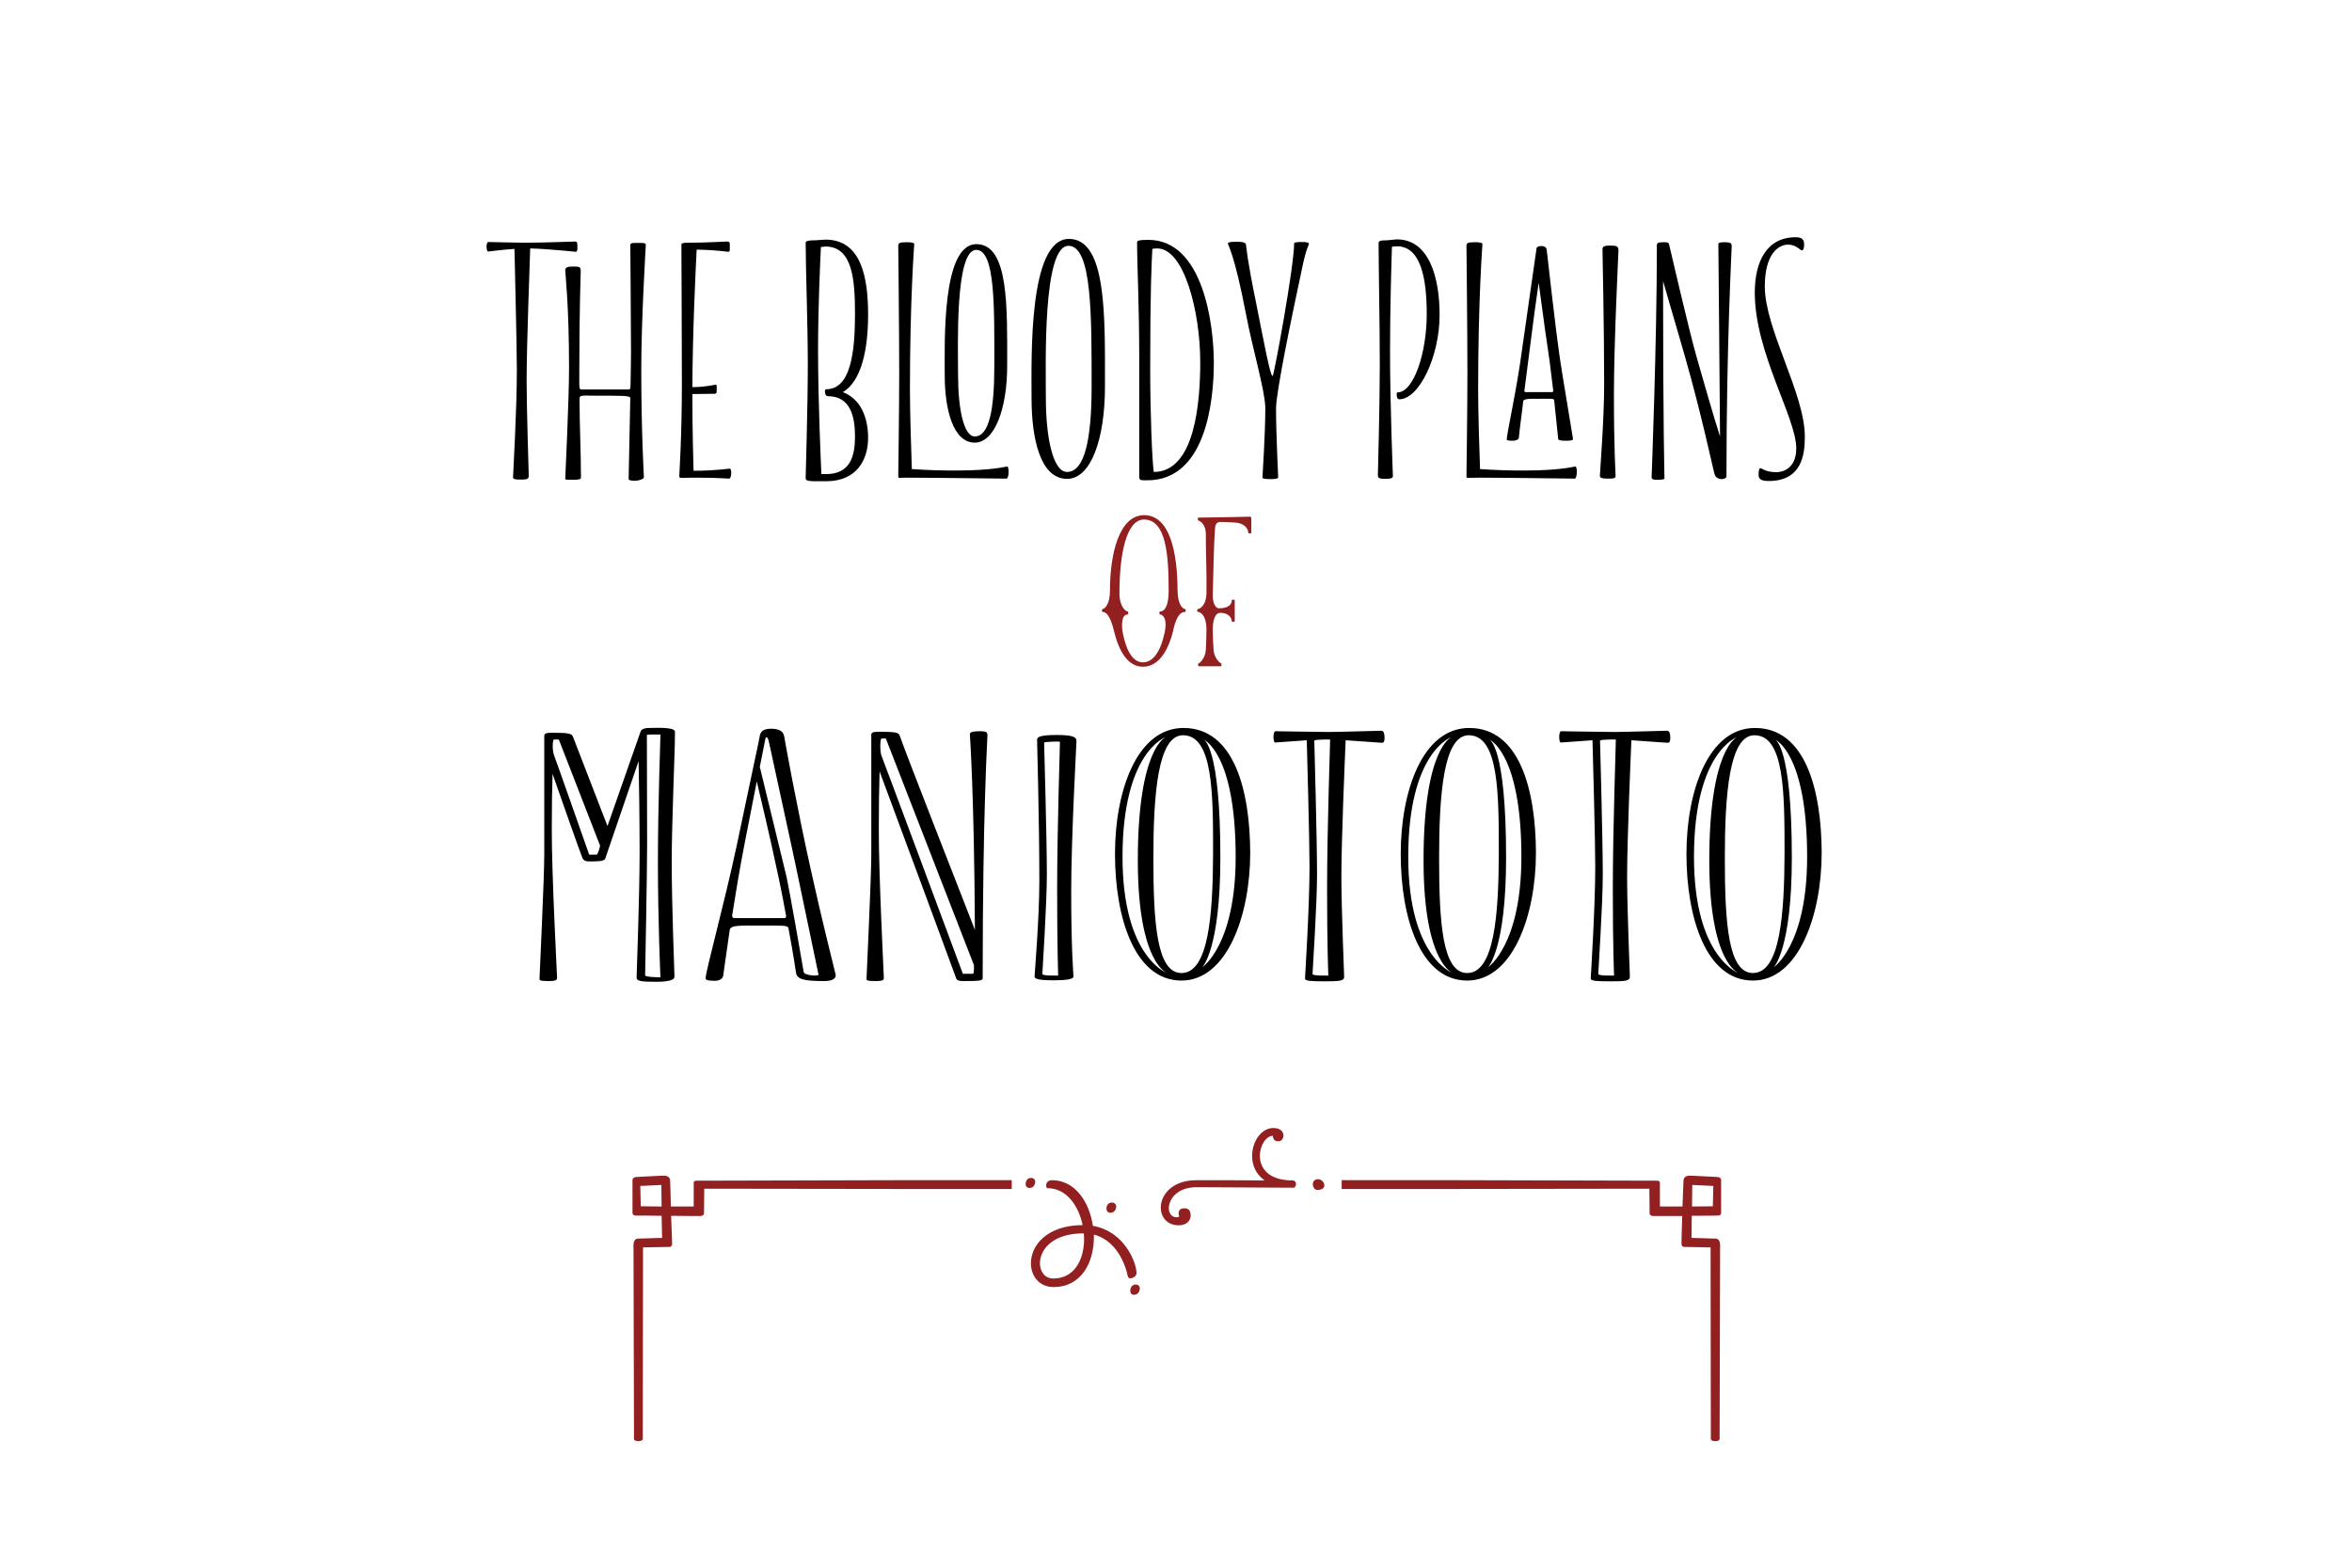 <svg width="600" height="400" viewBox="0 0 600 400" fill="none" xmlns="http://www.w3.org/2000/svg">
<g clip-path="url(#clip0_14_113)">
<path d="M146.199 68.01C145.226 68.01 144.192 68.07 144.192 68.922C144.192 69.773 145.165 77.859 145.165 93.85C145.165 102.058 144.192 122 144.192 122.243C144.192 122.426 145.287 122.426 146.32 122.426C147.293 122.426 148.205 122.304 148.205 121.939C148.205 115.19 147.84 108.563 147.84 101.936C147.84 100.659 148.144 100.963 152.522 100.963C157.933 100.963 160.791 100.902 160.791 101.51C160.608 111.056 160.365 121.939 160.365 122.182C160.365 122.608 161.216 122.669 162.007 122.669C162.797 122.669 164.256 122.304 164.256 121.757C164.256 121.27 163.588 110.448 163.588 94.336C163.588 81.325 164.743 62.842 164.743 62.538C164.743 62.173 164.621 61.99 163.588 61.99C162.128 61.99 160.791 61.869 160.791 62.416C160.791 62.842 160.973 83.696 160.973 90.019C160.973 91.661 160.912 94.579 160.852 98.227C160.852 99.322 160.608 99.382 160.365 99.382H148.205C148.023 99.382 147.78 99.139 147.78 98.227V95.005C147.78 78.954 148.144 69.59 148.144 69.165C148.144 68.07 147.84 68.01 146.199 68.01ZM133.735 61.93C131.546 61.93 125.405 61.747 124.615 61.747C123.885 61.747 124.068 64.179 124.493 64.179C124.858 64.179 128.08 63.693 131.242 63.51C131.303 66.976 131.85 88.195 131.85 94.579C131.85 104.55 130.877 121.392 130.877 121.818C130.877 122.304 131.607 122.365 132.884 122.365C134.16 122.365 134.89 122.304 134.89 121.453C134.89 120.784 134.343 104.672 134.343 97.254C134.343 87.344 135.194 66.368 135.255 63.389C140.119 63.51 146.503 64.24 146.928 64.24C147.293 64.24 147.293 63.632 147.293 62.963C147.293 62.294 147.293 61.626 146.807 61.626C146.381 61.626 138.66 61.93 133.735 61.93ZM186.17 62.234C186.17 61.808 185.988 61.626 185.501 61.626C185.015 61.626 179.968 61.93 175.834 61.93C174.983 61.93 173.828 61.93 173.828 62.355C173.828 64.118 173.949 88.378 173.949 97.862C173.949 111.421 173.28 121.21 173.28 121.514C173.28 121.818 173.402 121.939 173.949 121.939C174.74 121.939 174.983 121.878 177.232 121.878C183.677 121.878 185.258 122.122 185.988 122.122C186.656 122.122 186.717 119.568 186.17 119.568C185.744 119.568 182.583 120.115 176.928 120.115C176.868 117.44 176.624 110.266 176.624 100.72V100.538C177.293 100.538 181.914 100.477 182.279 100.477C182.704 100.477 182.826 100.234 182.826 99.869V98.47C182.826 98.227 182.704 98.166 182.583 98.166C182.157 98.166 180.029 98.774 176.624 98.774C176.685 84.608 177.476 68.435 177.719 63.693C183.495 63.814 185.076 64.24 185.866 64.24C186.17 64.24 186.17 63.814 186.17 63.632V62.234ZM205.525 61.93C205.525 68.374 206.073 82.602 206.073 93.12C206.073 103.638 205.525 121.21 205.525 121.939C205.525 122.486 205.647 122.79 208.201 122.79H210.754C218.597 122.79 221.455 117.258 221.455 111.725C221.455 106.618 219.631 101.814 215.01 100.051C219.813 97.254 221.455 88.986 221.455 80.352C221.455 70.563 219.631 61.139 210.572 61.139C209.842 61.139 208.505 61.322 207.653 61.322C207.106 61.322 205.525 61.322 205.525 61.93ZM211.18 101.085C217.138 101.085 218.111 106.618 218.111 111.421C218.111 116.285 216.956 120.966 210.754 120.966H209.538C209.417 118.109 208.687 102.483 208.687 89.594C208.687 78.163 209.234 66.794 209.417 63.024C209.903 62.963 210.389 62.902 210.572 62.902C217.442 62.902 218.111 71.171 218.111 80.17C218.111 90.08 216.956 99.322 210.754 99.322C210.511 99.322 210.45 99.565 210.45 99.808C210.45 100.294 210.572 101.085 211.18 101.085ZM249.09 62.294C240.213 62.294 241.003 87.466 241.003 95.856C241.003 104.246 243.071 112.941 248.664 112.941C253.65 112.941 256.933 104.49 256.933 93.302C256.933 78.589 257.419 62.294 249.09 62.294ZM249.029 63.754C253.954 63.754 253.65 78.65 253.65 93.485C253.65 104.368 252.373 111.36 248.664 111.36C245.807 111.36 244.408 104.125 244.408 95.795C244.408 88.742 243.557 63.754 249.029 63.754ZM231.215 61.808C229.755 61.808 229.147 61.93 229.147 62.659C229.147 62.963 229.391 84.669 229.391 95.005C229.391 105.341 229.147 120.237 229.147 121.392C229.147 121.635 229.147 121.939 229.391 121.939C229.816 121.939 230.242 121.878 231.154 121.878C237.355 121.878 255.717 122.122 256.751 122.122C257.419 122.122 257.48 119.021 256.933 119.021C256.629 119.021 253.285 120.054 243.8 120.054C240.335 120.054 237.295 119.994 232.613 119.69C232.431 115.008 232.127 104.672 232.127 99.382C232.127 76.461 233.221 62.538 233.221 62.294C233.221 61.808 231.944 61.808 231.215 61.808ZM272.697 60.957C262.3 60.957 263.151 91.357 263.151 101.571C263.151 111.846 265.34 122.182 272.211 122.182C278.291 122.182 281.878 112.09 281.878 98.592C281.878 80.656 282.364 60.957 272.697 60.957ZM272.575 62.72C278.595 62.72 278.473 80.717 278.473 98.714C278.473 111.968 276.71 120.419 272.211 120.419C268.623 120.419 266.799 111.664 266.799 101.51C266.799 92.938 265.948 62.72 272.575 62.72ZM290.074 61.808C290.074 67.827 290.621 77.738 290.621 91.418C290.621 105.098 290.621 120.115 290.621 121.818C290.621 122.669 291.533 122.547 292.688 122.547C307.584 122.547 309.652 102.422 309.652 92.512C309.652 83.088 307.037 61.2 292.932 61.2C290.5 61.2 290.074 61.443 290.074 61.808ZM293.965 63.51C293.965 63.51 294.391 63.389 295.242 63.389C302.052 63.389 306.186 79.501 306.186 92.39C306.186 102.362 304.909 120.419 294.33 120.419C293.904 117.744 293.418 105.037 293.418 94.336C293.418 73.482 293.783 66.915 293.965 63.51ZM322.784 104.186C322.784 110.63 322.055 121.574 322.055 121.818C322.055 122.122 322.541 122.243 324.061 122.243C324.912 122.243 326.067 122.243 326.067 121.757C326.067 121.453 325.52 110.813 325.52 104.246C325.52 99.99 329.594 80.474 332.026 69.104C333.181 63.267 333.911 62.538 333.911 62.234C333.911 61.808 332.999 61.747 332.087 61.747C331.235 61.747 330.141 61.808 330.141 62.051C330.141 68.01 324.973 95.917 324.669 95.917H324.608C324 95.734 322.541 87.891 320.413 77.19C318.103 65.942 317.981 63.206 317.859 62.477C317.859 61.93 317.069 61.686 315.671 61.686C314.88 61.686 313.239 61.686 313.239 62.112C313.239 62.598 314.819 64.362 317.859 80.17C319.501 88.864 322.663 99.443 322.784 104.003V104.186ZM351.683 61.93C351.683 68.374 351.987 82.602 351.987 93.12C351.987 103.638 351.5 120.541 351.5 121.27C351.5 122.061 352.047 122.182 353.507 122.182C354.905 122.182 355.331 121.939 355.331 121.453C355.331 120.966 354.601 103.638 354.601 89.594C354.601 78.163 354.966 66.854 355.087 62.963C355.452 62.902 355.878 62.842 356.364 62.842C362.505 62.842 363.964 71.171 363.964 80.17C363.964 90.08 360.62 100.112 356.547 100.112C356.303 100.112 356.303 100.355 356.303 100.598C356.303 101.085 356.364 101.875 356.972 101.875C362.019 101.875 367.247 90.931 367.247 80.352C367.247 70.563 364.451 61.078 356.364 61.078C355.756 61.078 354.297 61.322 353.507 61.322C352.899 61.322 351.683 61.322 351.683 61.93ZM393.249 62.781C393.249 62.781 392.093 62.72 391.972 63.389L387.777 92.694C386.378 101.936 384.372 110.813 384.372 112.15C384.372 112.454 385.345 112.454 386.013 112.454C386.561 112.454 387.412 112.211 387.473 111.664C387.655 109.293 388.324 104.915 388.567 102.422C388.628 101.632 390.756 101.754 392.033 101.754C395.741 101.754 396.41 101.632 396.471 102.118C397.079 107.53 397.444 111.846 397.505 112.029C397.505 112.454 398.964 112.454 399.693 112.454C400.423 112.454 401.335 112.394 401.274 111.968C400.362 106.192 398.417 94.944 397.809 90.627C396.957 84.851 394.708 65.091 394.586 63.875C394.525 62.902 393.674 62.781 393.249 62.781ZM376.164 61.808C374.705 61.808 374.097 61.93 374.097 62.659C374.097 62.963 374.34 84.669 374.34 95.005C374.34 105.341 374.097 120.237 374.097 121.392C374.097 121.635 374.097 121.939 374.34 121.939C374.948 121.939 375.495 121.878 377.623 121.878C384.068 121.878 400.97 122.122 401.7 122.122C402.369 122.122 402.429 119.021 401.882 119.021C401.578 119.021 398.234 120.054 388.749 120.054C385.284 120.054 382.244 119.994 377.562 119.69C377.38 115.19 377.076 104.794 377.076 99.382C377.076 76.461 378.17 62.538 378.17 62.294C378.17 61.808 376.893 61.808 376.164 61.808ZM396.228 99.626C396.289 99.99 396.045 100.051 395.863 100.051H389.236C388.993 100.051 388.871 99.93 388.871 99.747L390.634 86.006C390.999 82.845 391.911 76.4 392.519 72.144C393.37 78.71 394.89 89.533 395.316 92.208L396.228 99.626ZM408.797 63.571C408.797 64.301 409.223 83.392 409.223 98.106C409.223 107.165 408.128 120.784 408.128 121.392C408.128 122 408.858 122.122 410.135 122.122C411.411 122.122 412.141 122.122 412.141 121.453C412.141 120.784 411.715 114.886 411.715 100.72C411.715 87.283 412.871 64.605 412.871 63.875C412.871 62.842 412.445 62.659 410.803 62.659C409.527 62.659 408.797 62.781 408.797 63.571ZM440.059 61.808C438.965 61.808 438.357 61.869 438.357 62.294C438.357 62.659 438.722 100.538 438.783 111.36C437.263 106.678 434.344 96.525 432.885 91.357C431 84.912 425.893 62.781 425.771 62.294C425.65 61.808 425.103 61.808 424.616 61.808C423.035 61.808 422.671 61.869 422.671 62.659C422.671 87.709 421.333 121.392 421.333 121.757C421.333 122.182 421.637 122.426 422.61 122.426C423.643 122.426 424.616 122.365 424.616 122.061C424.616 121.757 424.251 109.658 424.251 71.718L429.845 90.992C434.101 105.888 436.959 119.507 437.323 120.784C437.627 122.061 438.661 122.243 439.269 122.243H439.33C439.755 122.243 440.424 122 440.424 121.514C440.424 87.77 441.762 63.754 441.762 62.781C441.762 61.99 441.336 61.808 440.059 61.808ZM458.108 60.531C450.63 60.531 447.65 66.794 447.65 74.698C447.65 90.019 458.23 106.557 458.23 114.4C458.23 119.568 454.764 120.48 453.183 120.48C450.326 120.48 449.474 119.446 449.049 119.446C448.684 119.446 448.623 120.602 448.623 121.027C448.623 121.939 448.806 122.73 451.177 122.73C459.628 122.73 460.418 116.042 460.418 111.421C460.418 100.416 450.204 84 450.204 73.056C450.204 64.605 453.852 62.416 456.102 62.416C458.29 62.416 459.142 63.875 459.689 63.875C460.054 63.875 460.236 63.206 460.236 62.477C460.236 61.322 459.932 60.531 458.108 60.531ZM137.628 249.744C137.628 250.128 137.756 250.32 139.932 250.32C141.98 250.32 142.108 250 142.108 249.424C142.108 248.848 140.7 222.544 140.764 211.216C140.764 206.224 140.828 201.424 140.956 197.456C143.452 204.624 147.74 216.784 148.572 218.896C148.828 219.536 149.404 219.792 150.236 219.792H150.492C152.284 219.792 154.14 219.792 154.396 219.088L162.908 194.192C163.036 199.76 163.164 209.616 163.164 217.424C163.164 229.008 162.396 248.592 162.396 249.424C162.396 250.256 163.228 250.512 167.26 250.512C170.908 250.512 172.06 249.936 172.06 249.232C172.06 248.592 171.356 230.736 171.356 220.112C171.356 209.424 172.188 192.272 172.188 186.704C172.188 185.424 167.132 185.744 165.468 185.744C164.7 185.744 163.676 185.936 163.42 186.64L154.972 210.768L146.14 187.92C145.82 187.216 145.244 186.96 140.828 186.96H140.7C139.1 186.96 138.844 187.28 138.844 187.792V218.064C138.844 224.208 137.628 248.976 137.628 249.744ZM168.476 187.408C168.54 187.408 167.836 204.176 167.836 220.048C167.836 235.024 168.476 249.36 168.476 249.36C168.476 249.36 164.572 249.36 164.572 248.848C164.572 248.336 165.084 222.928 165.084 215.44C165.084 206.608 165.02 187.536 165.02 187.536C165.34 187.344 168.028 187.408 168.476 187.408ZM141.34 192.72C140.828 191.312 140.956 188.688 141.34 188.688H142.556L153.052 215.696C153.18 215.888 152.476 218.064 152.22 218.064H150.3C150.3 218.064 141.404 192.72 141.34 192.72ZM196.642 185.936C194.466 185.936 193.89 186.896 193.762 188.112C193.698 188.688 191.65 197.968 187.938 215.76C184.802 230.48 180.002 247.824 180.002 249.616C180.002 250 180.45 250.256 182.37 250.256C183.65 250.256 184.354 249.68 184.482 248.976L186.146 237.328C186.338 235.984 188.706 236.176 194.018 236.176C199.33 236.176 200.866 236.048 201.122 236.752C202.338 243.216 202.978 247.632 203.042 248.016C203.234 249.872 204.962 250.32 210.274 250.32C212.834 250.32 213.346 249.36 213.154 248.592C212.322 245.136 209.634 234.576 206.882 222.096C203.234 205.712 200.162 188.688 200.034 187.792C199.778 186.512 198.626 185.936 196.642 185.936ZM189.986 215.056L193.058 199.376C194.018 203.536 196.258 212.688 198.69 224.208C199.394 227.664 200.034 230.8 200.546 233.744C200.546 234.256 200.226 234.256 199.97 234.256H187.426C186.85 234.256 186.722 233.936 186.786 233.488C187.682 227.792 188.77 221.264 189.986 215.056ZM203.49 223.248C204.066 226.192 208.738 248.144 208.802 248.656C208.93 249.168 205.154 248.912 205.026 248.016C204.898 247.056 201.314 226.704 200.674 223.824L193.826 195.664C194.53 192.08 195.106 189.392 195.234 188.56C195.362 187.792 195.874 187.984 196.13 189.2C196.514 191.12 202.914 220.24 203.49 223.248ZM221.052 249.744C221.052 250.128 221.18 250.32 223.356 250.32C225.404 250.32 225.468 250 225.468 249.424C225.468 248.848 224.124 222.544 224.188 211.216C224.188 205.968 224.252 200.912 224.38 196.816C229.308 210.064 242.94 246.864 243.9 249.552C244.092 250.192 244.604 250.32 246.076 250.32C250.108 250.32 250.684 250.192 250.684 249.552C250.684 206.928 251.9 188.688 251.9 187.664C251.9 186.832 251.644 186.576 250.172 186.576C247.548 186.576 247.42 186.96 247.42 187.408C247.42 187.856 248.508 201.936 248.7 237.264C244.156 225.552 231.676 193.808 229.5 187.664C229.244 186.96 228.668 186.704 224.252 186.704H224.124C222.524 186.704 222.268 187.024 222.268 187.536V218.064C222.268 224.208 221.052 248.976 221.052 249.744ZM224.828 192.72C224.444 191.568 224.508 188.432 224.892 188.432H225.98L248.444 246.224C248.444 246.224 248.572 248.464 248.188 248.464H245.628C245.628 248.464 224.892 192.72 224.828 192.72ZM264.561 188.688C264.561 189.456 265.137 209.36 265.137 224.848C265.137 234.384 263.921 248.528 263.921 249.168C263.921 249.744 264.817 250.128 268.849 250.128C271.857 250.128 273.841 249.872 273.841 249.168C273.841 248.528 273.265 242.512 273.265 227.6C273.265 213.456 274.609 189.84 274.609 189.072C274.609 187.984 273.521 187.536 269.553 187.536C265.841 187.536 264.561 187.92 264.561 188.688ZM270.385 189.264C270.449 189.264 269.681 211.024 269.681 226.896C269.681 241.872 269.937 248.912 269.937 248.912C269.937 248.912 265.905 249.04 265.905 248.528C265.905 248.016 267.057 230.608 267.057 223.12C267.057 214.288 266.353 189.456 266.353 189.456C266.737 189.264 269.937 189.136 270.385 189.264ZM301.909 185.744C289.941 185.744 284.437 202 284.437 217.872C284.437 234 289.365 250.192 301.397 250.192C312.917 250.192 318.933 233.744 318.933 217.552C318.869 201.552 314.773 185.744 301.909 185.744ZM301.781 187.6C309.461 187.6 309.461 202.448 309.461 217.808C309.397 233.168 308.373 248.272 301.397 248.272C295.061 248.272 294.229 235.408 294.229 218.896C294.229 202.576 295.381 187.6 301.781 187.6ZM286.357 218.64C286.357 191.696 297.429 188.048 297.429 188.048C297.429 188.048 290.261 190.672 290.261 219.536C290.261 246.224 297.941 248.4 297.941 248.4C297.941 248.4 286.357 244.496 286.357 218.64ZM311.317 218.832C311.317 190.032 307.029 188.688 307.029 188.688C307.029 188.688 315.221 192.016 315.221 218.64C315.221 241.168 306.709 246.8 306.709 246.8C306.709 246.8 311.317 242.256 311.317 218.832ZM338.862 186.768C336.558 186.768 326.19 186.576 325.358 186.576C324.718 186.576 324.718 189.456 325.294 189.456C325.55 189.456 329.518 189.136 333.358 188.88C333.486 193.616 334.062 214.672 334.062 221.136C334.062 231.632 332.91 249.168 332.91 249.68C332.91 250.32 334.51 250.384 337.966 250.384C341.614 250.384 342.894 250.32 342.894 249.232C342.894 248.592 342.19 231.76 342.19 223.952C342.19 214.032 343.086 193.488 343.278 188.88C347.374 189.136 352.11 189.52 352.494 189.52C353.134 189.52 353.198 188.944 353.198 188.24C353.198 187.536 353.134 186.448 352.366 186.448C351.854 186.448 341.55 186.768 338.862 186.768ZM339.31 188.688C339.374 188.688 338.542 211.024 338.542 226.896C338.542 241.872 338.862 248.912 338.862 248.912C338.862 248.912 334.83 249.04 334.83 248.528C334.83 248.016 335.982 230.608 335.982 223.12C335.982 214.288 335.278 188.944 335.278 188.944C335.406 188.88 335.854 188.752 336.43 188.752C337.326 188.688 338.158 188.688 338.862 188.688H339.31ZM374.799 185.744C362.831 185.744 357.327 202 357.327 217.872C357.327 234 362.255 250.192 374.287 250.192C385.807 250.192 391.823 233.744 391.823 217.552C391.759 201.552 387.663 185.744 374.799 185.744ZM374.671 187.6C382.351 187.6 382.351 202.448 382.351 217.808C382.287 233.168 381.263 248.272 374.287 248.272C367.951 248.272 367.119 235.408 367.119 218.896C367.119 202.576 368.271 187.6 374.671 187.6ZM359.247 218.64C359.247 191.696 370.319 188.048 370.319 188.048C370.319 188.048 363.151 190.672 363.151 219.536C363.151 246.224 370.831 248.4 370.831 248.4C370.831 248.4 359.247 244.496 359.247 218.64ZM384.207 218.832C384.207 190.032 379.919 188.688 379.919 188.688C379.919 188.688 388.111 192.016 388.111 218.64C388.111 241.168 379.599 246.8 379.599 246.8C379.599 246.8 384.207 242.256 384.207 218.832ZM411.753 186.768C409.449 186.768 399.081 186.576 398.249 186.576C397.609 186.576 397.609 189.456 398.185 189.456C398.441 189.456 402.409 189.136 406.249 188.88C406.377 193.616 406.953 214.672 406.953 221.136C406.953 231.632 405.801 249.168 405.801 249.68C405.801 250.32 407.401 250.384 410.857 250.384C414.505 250.384 415.785 250.32 415.785 249.232C415.785 248.592 415.081 231.76 415.081 223.952C415.081 214.032 415.977 193.488 416.169 188.88C420.265 189.136 425.001 189.52 425.385 189.52C426.025 189.52 426.089 188.944 426.089 188.24C426.089 187.536 426.025 186.448 425.257 186.448C424.745 186.448 414.441 186.768 411.753 186.768ZM412.201 188.688C412.265 188.688 411.433 211.024 411.433 226.896C411.433 241.872 411.753 248.912 411.753 248.912C411.753 248.912 407.721 249.04 407.721 248.528C407.721 248.016 408.873 230.608 408.873 223.12C408.873 214.288 408.169 188.944 408.169 188.944C408.297 188.88 408.745 188.752 409.321 188.752C410.217 188.688 411.049 188.688 411.753 188.688H412.201ZM447.69 185.744C435.722 185.744 430.218 202 430.218 217.872C430.218 234 435.146 250.192 447.178 250.192C458.698 250.192 464.714 233.744 464.714 217.552C464.65 201.552 460.554 185.744 447.69 185.744ZM447.562 187.6C455.242 187.6 455.242 202.448 455.242 217.808C455.178 233.168 454.154 248.272 447.178 248.272C440.842 248.272 440.01 235.408 440.01 218.896C440.01 202.576 441.162 187.6 447.562 187.6ZM432.138 218.64C432.138 191.696 443.21 188.048 443.21 188.048C443.21 188.048 436.042 190.672 436.042 219.536C436.042 246.224 443.722 248.4 443.722 248.4C443.722 248.4 432.138 244.496 432.138 218.64ZM457.098 218.832C457.098 190.032 452.81 188.688 452.81 188.688C452.81 188.688 461.002 192.016 461.002 218.64C461.002 241.168 452.49 246.8 452.49 246.8C452.49 246.8 457.098 242.256 457.098 218.832Z" fill="black"/>
<path d="M284.152 160.899C285.42 166.198 287.724 170.115 291.564 170.115C295.327 170.115 297.784 166.506 299.128 161.514C299.474 159.978 300.242 156.138 302.239 156.138C302.623 156.138 302.546 155.37 302.239 155.37C301.816 155.37 300.396 154.371 300.396 150.531C300.357 140.931 298.437 131.446 291.871 131.446C285.535 131.446 283.154 141.2 283.154 150.723C283.154 154.218 281.772 155.37 281.349 155.37C281.042 155.37 280.965 156.138 281.349 156.138C281.887 156.138 283.154 156.637 284.152 160.899ZM291.832 132.56C297.439 132.56 298.13 141.469 298.13 150.685C298.13 154.102 297.362 156.022 295.903 156.022C295.711 156.022 295.711 156.79 295.941 156.79C296.364 156.79 297.9 157.405 297.132 161.245C296.21 165.776 294.367 169.002 291.564 169.002C288.991 169.002 287.263 166.006 286.38 161.245C286.188 160.208 285.88 156.79 287.647 156.79C287.877 156.79 287.877 156.022 287.685 156.022C287.263 156.022 285.573 154.947 285.573 151.338C285.573 141.546 287.301 132.56 291.832 132.56ZM311.452 170C311.682 170 311.682 169.232 311.452 169.232C311.222 169.232 309.686 167.85 309.57 165.699C309.494 164.01 309.378 162.358 309.378 160.707C309.378 158.403 309.878 156.368 311.337 156.368C313.487 156.368 314.217 157.712 314.217 158.48C314.217 158.71 314.985 158.749 314.985 158.48V153.181C314.985 152.912 314.217 152.95 314.217 153.181C314.217 155.062 311.798 155.216 310.991 155.216C309.878 155.216 309.34 153.411 309.378 151.914C309.532 145.155 309.686 138.397 309.954 134.864C310.031 133.75 310.377 133.174 311.375 133.174C312.642 133.174 313.91 133.251 315.023 133.328C317.75 133.482 318.441 135.171 318.441 135.939C318.441 136.17 319.209 136.208 319.209 135.939V132.253C319.209 131.984 319.094 131.83 318.786 131.83C318.479 131.83 311.49 132.022 308.879 132.022C308.534 132.022 308.303 132.022 305.73 132.061C305.5 132.061 305.5 132.829 305.73 132.829C305.961 132.829 307.65 133.635 307.612 136.4C307.574 140.547 307.881 146.922 307.766 151.53C307.689 154.294 306.191 155.37 305.654 155.37C305.346 155.37 305.27 156.138 305.654 156.138C306.038 156.138 307.727 156.752 307.766 160.477C307.766 162.435 307.689 164.125 307.612 165.699C307.535 167.888 306.038 169.232 305.807 169.232C305.577 169.232 305.577 170 305.807 170H311.452Z" fill="#932020"/>
<path d="M227.912 301.128C225.352 301.128 178.632 301.256 177.928 301.256C177.288 301.256 176.968 301.256 176.968 301.96V307.848H171.144C171.08 304.456 170.952 301.448 170.952 301.256C170.952 300.488 170.376 299.976 169.416 299.976C168.264 299.976 163.08 300.296 162.568 300.296C162.056 300.296 161.352 300.424 161.352 301.128V309.512C161.352 309.896 161.672 310.152 162.12 310.152C162.312 310.152 165.384 310.152 168.776 310.216L168.904 315.848C168.904 315.848 163.08 316.04 162.632 316.04C162.248 316.04 161.608 316.488 161.608 317.64C161.608 318.728 161.736 366.536 161.736 367.176C161.736 367.88 163.976 367.944 163.976 367.112C163.976 365.704 164.04 318.28 164.04 318.28C164.04 318.28 170.568 318.152 170.824 318.152C171.08 318.152 171.464 317.96 171.464 317.32C171.464 317 171.336 313.736 171.208 310.216C174.92 310.28 178.376 310.28 178.632 310.28C179.016 310.28 179.592 310.088 179.592 309.576C179.592 309 179.656 303.304 179.656 303.304C179.656 303.304 227.144 303.368 227.912 303.368C228.68 303.368 228.68 301.128 227.912 301.128ZM163.336 302.6L168.712 302.344L168.776 307.848L163.464 307.784L163.336 302.6ZM227.891 303.368H258.099V301.128H227.891V303.368ZM268.365 301.128C266.573 301.128 266.637 303.176 267.277 303.176C272.013 303.176 275.149 307.592 276.173 312.584C266.893 312.648 262.989 317.896 262.989 322.312C262.989 325.576 265.101 328.392 268.749 328.392C275.853 328.392 279.053 322.184 279.053 315.656V315.016C285.773 316.744 287.501 324.68 287.629 325.32C287.757 326.024 287.949 326.152 288.461 326.152C288.909 326.152 289.933 325.64 289.933 324.872C289.933 322.248 286.925 314.184 278.797 312.776C277.901 306.696 274.253 301.128 268.365 301.128ZM276.557 316.104C276.557 321.352 274.125 326.216 268.685 326.216C266.573 326.216 265.293 324.488 265.293 322.312C265.293 318.984 268.365 314.696 276.365 314.696H276.493C276.493 315.208 276.557 315.656 276.557 316.104ZM283.725 306.824C282.637 306.824 282.253 307.656 282.253 308.36C282.253 308.744 282.445 309.448 283.277 309.448C284.173 309.448 284.749 308.68 284.749 307.784C284.749 307.272 284.237 306.824 283.725 306.824ZM289.741 327.752C288.717 327.752 288.333 328.648 288.333 329.352C288.333 329.672 288.461 330.376 289.293 330.376C290.189 330.376 290.765 329.608 290.765 328.712C290.765 328.136 290.317 327.752 289.741 327.752ZM263.053 300.552C262.029 300.552 261.645 301.384 261.645 302.088C261.645 302.472 261.773 303.112 262.669 303.112C263.501 303.112 264.077 302.408 264.077 301.512C264.077 300.936 263.629 300.552 263.053 300.552ZM329.783 301.192C323.447 301.192 321.399 297.928 321.399 294.92C321.399 292.232 322.999 289.8 324.727 289.8C324.727 289.8 324.599 291.208 326.071 291.208C326.903 291.208 327.415 290.504 327.415 289.736C327.415 288.84 326.711 287.816 324.855 287.816C321.719 287.816 319.415 291.272 319.415 294.984C319.415 297.288 320.375 299.592 322.615 301.192C317.239 301.128 310.199 301.128 305.207 301.128C298.999 301.128 296.119 304.904 296.119 308.104C296.119 310.536 297.719 312.648 300.727 312.648C302.647 312.648 303.735 311.432 303.735 310.216C303.735 308.936 303.287 308.296 302.135 308.296C300.983 308.296 300.663 308.936 300.663 309.576C300.663 310.088 300.855 310.344 300.855 310.344C300.855 310.344 300.663 310.6 300.151 310.6C298.935 310.6 298.167 309.576 298.167 308.296C298.167 306.056 300.215 302.92 305.207 302.92C313.271 302.92 322.679 303.048 329.335 303.048H329.911C330.807 303.048 330.935 301.256 329.783 301.192ZM336.183 300.872C335.479 300.872 334.903 301.384 334.903 302.152C334.903 302.92 335.415 303.624 336.055 303.624C336.759 303.624 337.847 303.368 337.847 302.472C337.847 301.64 337.079 300.872 336.183 300.872ZM342.266 303.368H372.474V301.128H342.266V303.368ZM372.5 301.128C371.732 301.128 371.732 303.368 372.5 303.368C373.268 303.368 420.756 303.304 420.756 303.304C420.756 303.304 420.82 309 420.82 309.576C420.82 310.088 421.396 310.28 421.78 310.28H429.14C429.012 313.736 428.948 317 428.948 317.32C428.948 317.96 429.332 318.152 429.588 318.152C429.844 318.152 436.372 318.28 436.372 318.28C436.372 318.28 436.436 365.704 436.436 367.112C436.436 367.944 438.676 367.88 438.676 367.176C438.676 366.536 438.804 318.728 438.804 317.64C438.804 316.488 438.164 316.04 437.78 316.04C437.332 316.04 431.508 315.848 431.508 315.848L431.572 310.216C435.028 310.216 438.1 310.152 438.292 310.152C438.74 310.152 439.06 309.896 439.06 309.512V301.128C439.06 300.424 438.356 300.296 437.844 300.296C437.332 300.296 432.148 299.976 430.996 299.976C430.036 299.976 429.46 300.488 429.46 301.256C429.46 301.448 429.332 304.456 429.204 307.848H423.444V301.96C423.444 301.256 423.124 301.256 422.484 301.256C421.78 301.256 375.06 301.128 372.5 301.128ZM431.7 302.344L437.076 302.6L436.948 307.784L431.636 307.848L431.7 302.344Z" fill="#932020"/>
</g>
<defs>
<clipPath id="clip0_14_113">
<rect width="600" height="400" fill="white"/>
</clipPath>
</defs>
</svg>
